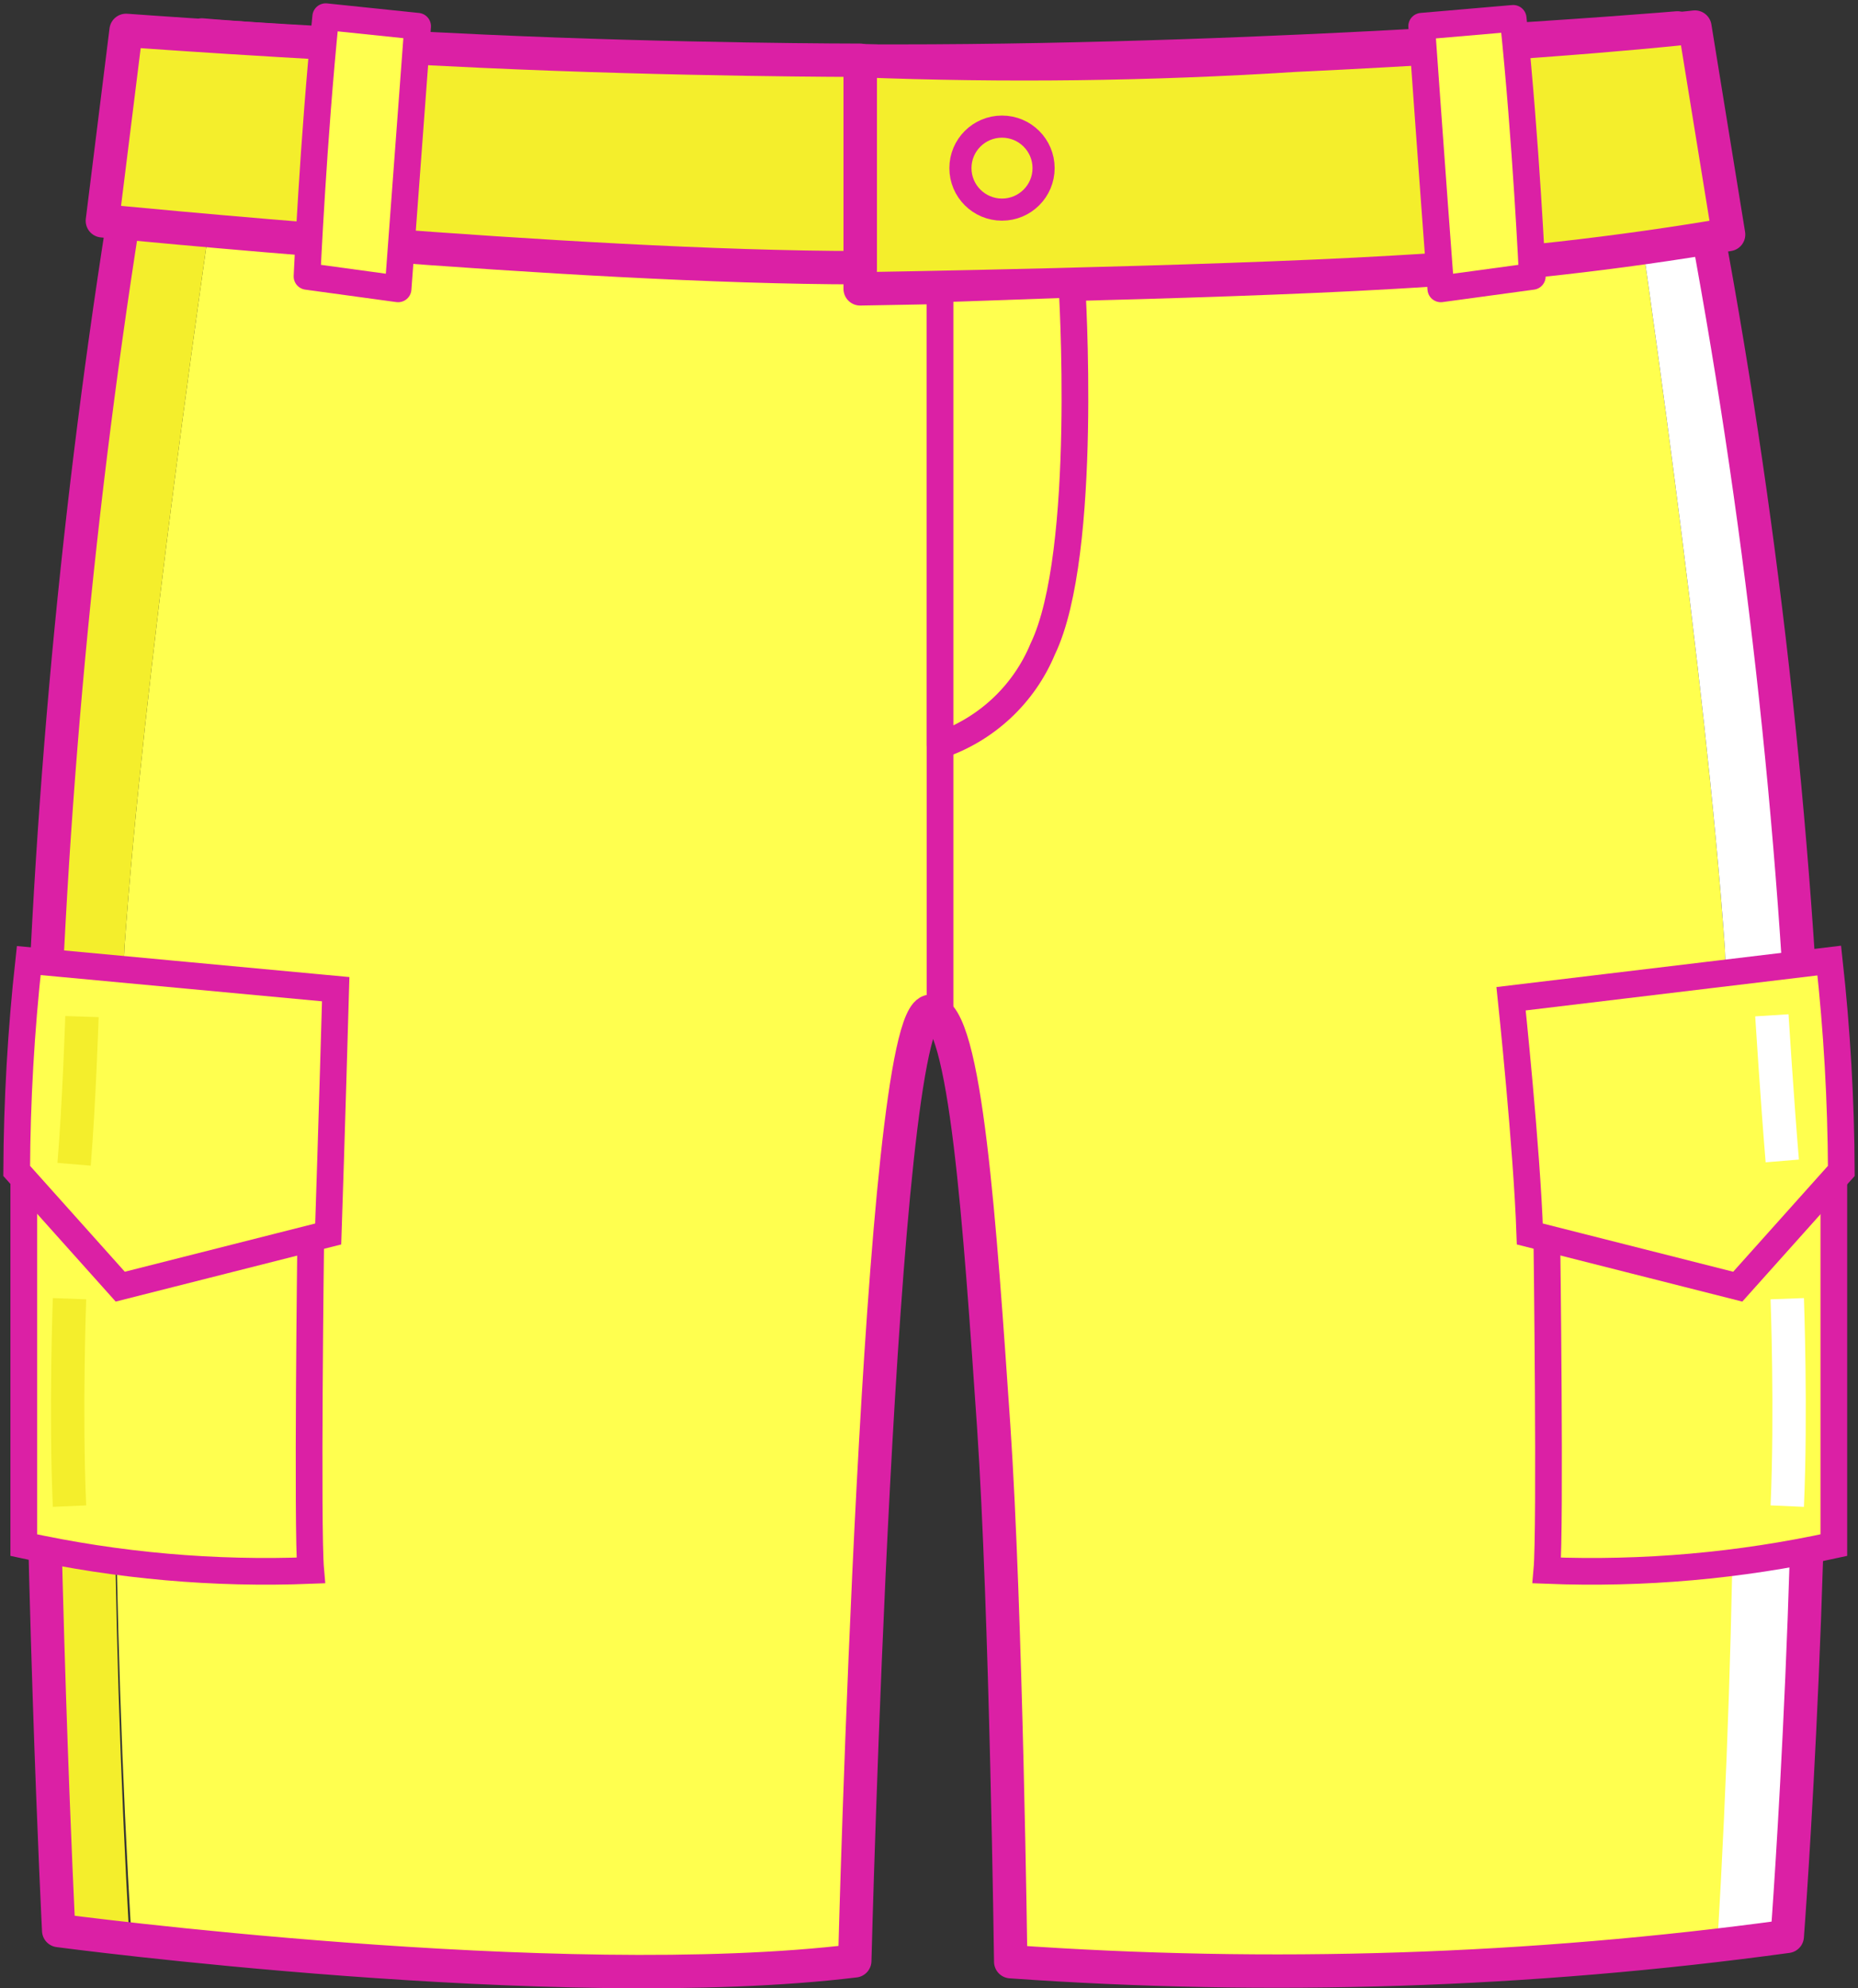 <svg xmlns="http://www.w3.org/2000/svg" xmlns:xlink="http://www.w3.org/1999/xlink" width="69.039" height="73.882" viewBox="0.488 1.058 69.039 73.882" version="1.1" xml:space="preserve">
  <rect x="0.488" y="1.058" width="69.039" height="73.882" fill="#333333" stroke="none"/>
  <!-- Generator: Sketch 50.2 (55047) - http://www.bohemiancoding.com/sketch -->
  <defs/>
  <g>
    <title>Slice 1</title>
    <desc>Created with Sketch.</desc>
    <g id="Page-1" stroke="none" fill-rule="evenodd">
      <g id="shorts-a-[people,fashion,pants,shorts,clothing]">
        <g id="Base">
          <path d="M 64.58 36.289 C 63.885 26.345 61.659 10.805 60.376 2.28 C 55.632 2.634 44.69 3.328 33.733 3.328 C 22.08 3.328 12.622 2.711 9.284 2.465 C 8.001 11.021 5.806 26.422 5.111 36.289 C 4.564 48.557 4.652 60.845 5.374 73.104 C 10.876 73.72 23.811 74.954 32.326 73.921 C 32.326 73.921 33.223 38.632 35.154 38.632 C 36.453 38.632 36.978 46.649 37.488 54.049 C 37.952 60.925 38.122 73.952 38.122 73.952 C 46.869 74.586 55.657 74.38 64.364 73.335 C 65.073 60.998 65.145 48.633 64.58 36.289 Z " id="Shape" fill="#FFFF4F" fill-rule="nonzero" stroke-width="1"/>
          <path d="M 5.111 36.289 C 5.806 26.422 8.001 11.021 9.284 2.465 L 7.986 2.357 C 6.314 4.305 5.293 6.725 5.064 9.279 C 3.257 20.759 2.225 32.348 1.974 43.966 C 1.974 59.152 2.669 72.795 2.669 72.795 L 5.296 73.104 C 4.6 60.843 4.538 48.555 5.111 36.289 Z " id="Shape" fill="#F4EE2C" fill-rule="nonzero" stroke-width="1"/>
          <path d="M 67.733 43.442 C 67.308 31.699 65.99 20.006 63.792 8.462 C 63.035 3.528 62.818 2.095 62.818 2.095 L 60.376 2.28 C 61.659 10.805 63.885 26.345 64.58 36.289 C 65.123 48.619 65.03 60.968 64.302 73.289 C 65.986 73.088 66.975 72.934 66.975 72.934 C 66.975 72.934 68.181 57.209 67.733 43.442 Z " id="Shape" fill="#FFFFFF" fill-rule="nonzero" stroke-width="1"/>
          <path d="M 7.986 2.357 C 6.314 4.305 5.293 6.725 5.064 9.279 C 3.257 20.759 2.225 32.348 1.974 43.966 C 1.974 59.152 2.669 72.795 2.669 72.795 C 2.669 72.795 21.215 75.262 32.249 73.921 C 32.249 73.921 33.145 38.632 35.077 38.632 C 36.376 38.632 36.901 46.649 37.411 54.049 C 37.874 60.925 38.044 73.952 38.044 73.952 C 47.669 74.633 57.339 74.318 66.898 73.011 C 66.898 73.011 68.104 57.24 67.656 43.473 C 67.23 31.73 65.913 20.037 63.715 8.492 L 62.818 2.095 C 62.818 2.095 48.291 3.328 33.733 3.328 C 19.174 3.328 7.986 2.357 7.986 2.357 Z " id="Shape" stroke="#DB20A5" stroke-width="1.24" stroke-linecap="round" stroke-linejoin="round" fill="none"/>
          <path d="M 35.417 38.632 L 35.417 11.853 " id="Shape" stroke="#DB20A5" stroke-width="0.992" fill="#FFFFFF" fill-rule="nonzero" stroke-linecap="round" stroke-linejoin="round"/>
        </g>
        <g id="Belt" stroke-linecap="round" stroke-linejoin="round" stroke="#DB20A5">
          <path d="M 32.45 3.312 L 32.45 11.792 C 32.45 11.792 45.2 11.591 52.247 11.175 C 56.428 10.942 60.592 10.473 64.719 9.772 L 63.467 2.064 C 63.467 2.064 58.429 2.65 48.584 3.112 C 43.213 3.454 37.828 3.521 32.45 3.312 Z " id="Shape" stroke-width="1.24" fill="#F4EE2C" fill-rule="nonzero"/>
          <path d="M 5.173 2.187 L 4.292 9.263 C 4.292 9.263 21.771 11.005 32.45 11.005 L 32.45 3.297 C 32.45 3.297 25.743 3.297 18.371 2.958 C 10.999 2.619 5.173 2.187 5.173 2.187 Z " id="Shape" stroke-width="1.24" fill="#F4EE2C" fill-rule="nonzero"/>
          <path d="M 53.314 2.033 C 53.314 2.033 53.715 7.675 54.025 11.792 L 57.425 11.329 C 57.425 11.329 57.193 6.303 56.714 1.74 L 53.314 2.033 Z " id="Shape" stroke-width="0.992" fill="#FFFF4F" fill-rule="nonzero"/>
          <path d="M 16.006 2.033 C 16.006 2.033 15.589 7.675 15.28 11.792 L 11.896 11.329 C 11.896 11.329 12.127 6.242 12.591 1.678 L 16.006 2.033 Z " id="Shape" stroke-width="0.992" fill="#FFFF4F" fill-rule="nonzero"/>
          <ellipse id="Oval" stroke-width="0.822" cx="33.629" cy="6.305" rx="1.545" ry="1.542" fill="none" transform="matrix(1,0,0,1,4.091,1)"/>
        </g>
        <path d="M 35.417 11.792 L 40.316 11.622 C 40.316 11.622 40.95 21.612 39.234 25.173 C 38.535 26.857 37.145 28.159 35.417 28.75 L 35.417 11.792 Z " id="Shape" stroke="#DB20A5" stroke-width="0.992" fill="#FFFF4F" fill-rule="nonzero" stroke-linecap="round" stroke-linejoin="round"/>
        <g id="Right-Pocket">
          <path d="M 57.965 47.08 C 57.965 47.08 58.105 57.872 57.965 59.414 C 61.546 59.556 65.129 59.24 68.629 58.473 L 68.629 45.123 L 57.965 47.08 Z " id="Shape" stroke="#DB20A5" stroke-width="0.992" fill="#FFFF4F" fill-rule="nonzero"/>
          <path d="M 56.636 38.17 C 56.636 38.17 57.224 43.735 57.332 46.911 L 65.059 48.869 L 68.907 44.568 C 68.895 41.956 68.746 39.347 68.459 36.751 L 56.636 38.17 Z " id="Shape" stroke="#DB20A5" stroke-width="0.992" fill="#FFFF4F" fill-rule="nonzero"/>
          <path d="M 66.326 38.786 C 66.326 38.786 66.527 41.977 66.713 44.197 " id="Shape" stroke="#FFFFFF" stroke-width="1.24" fill="none"/>
          <path d="M 66.898 49.316 C 66.898 49.316 67.053 53.525 66.898 57.024 " id="Shape" stroke="#FFFFFF" stroke-width="1.24" fill="none"/>
        </g>
        <g id="Left-Pocket">
          <path d="M 12.034 47.08 C 12.034 47.08 11.896 57.872 12.034 59.414 C 8.454 59.556 4.871 59.24 1.371 58.473 L 1.371 45.123 L 12.034 47.08 Z " id="Shape" stroke="#DB20A5" stroke-width="0.992" fill="#FFFF4F" fill-rule="nonzero"/>
          <path d="M 12.962 37.815 C 12.962 37.815 12.792 43.735 12.684 46.911 L 4.956 48.869 L 1.108 44.568 C 1.12 41.956 1.27 39.347 1.556 36.751 L 12.962 37.815 Z " id="Shape" stroke="#DB20A5" stroke-width="0.992" fill="#FFFF4F" fill-rule="nonzero"/>
          <path d="M 3.534 38.833 C 3.534 38.833 3.426 42.101 3.241 44.321 " id="Shape" stroke="#F4EE2C" stroke-width="1.24" fill="none"/>
          <path d="M 3.071 49.316 C 3.071 49.316 2.916 53.525 3.071 57.024 " id="Shape" stroke="#F4EE2C" stroke-width="1.24" fill="none"/>
        </g>
      </g>
    </g>
  </g>
</svg>